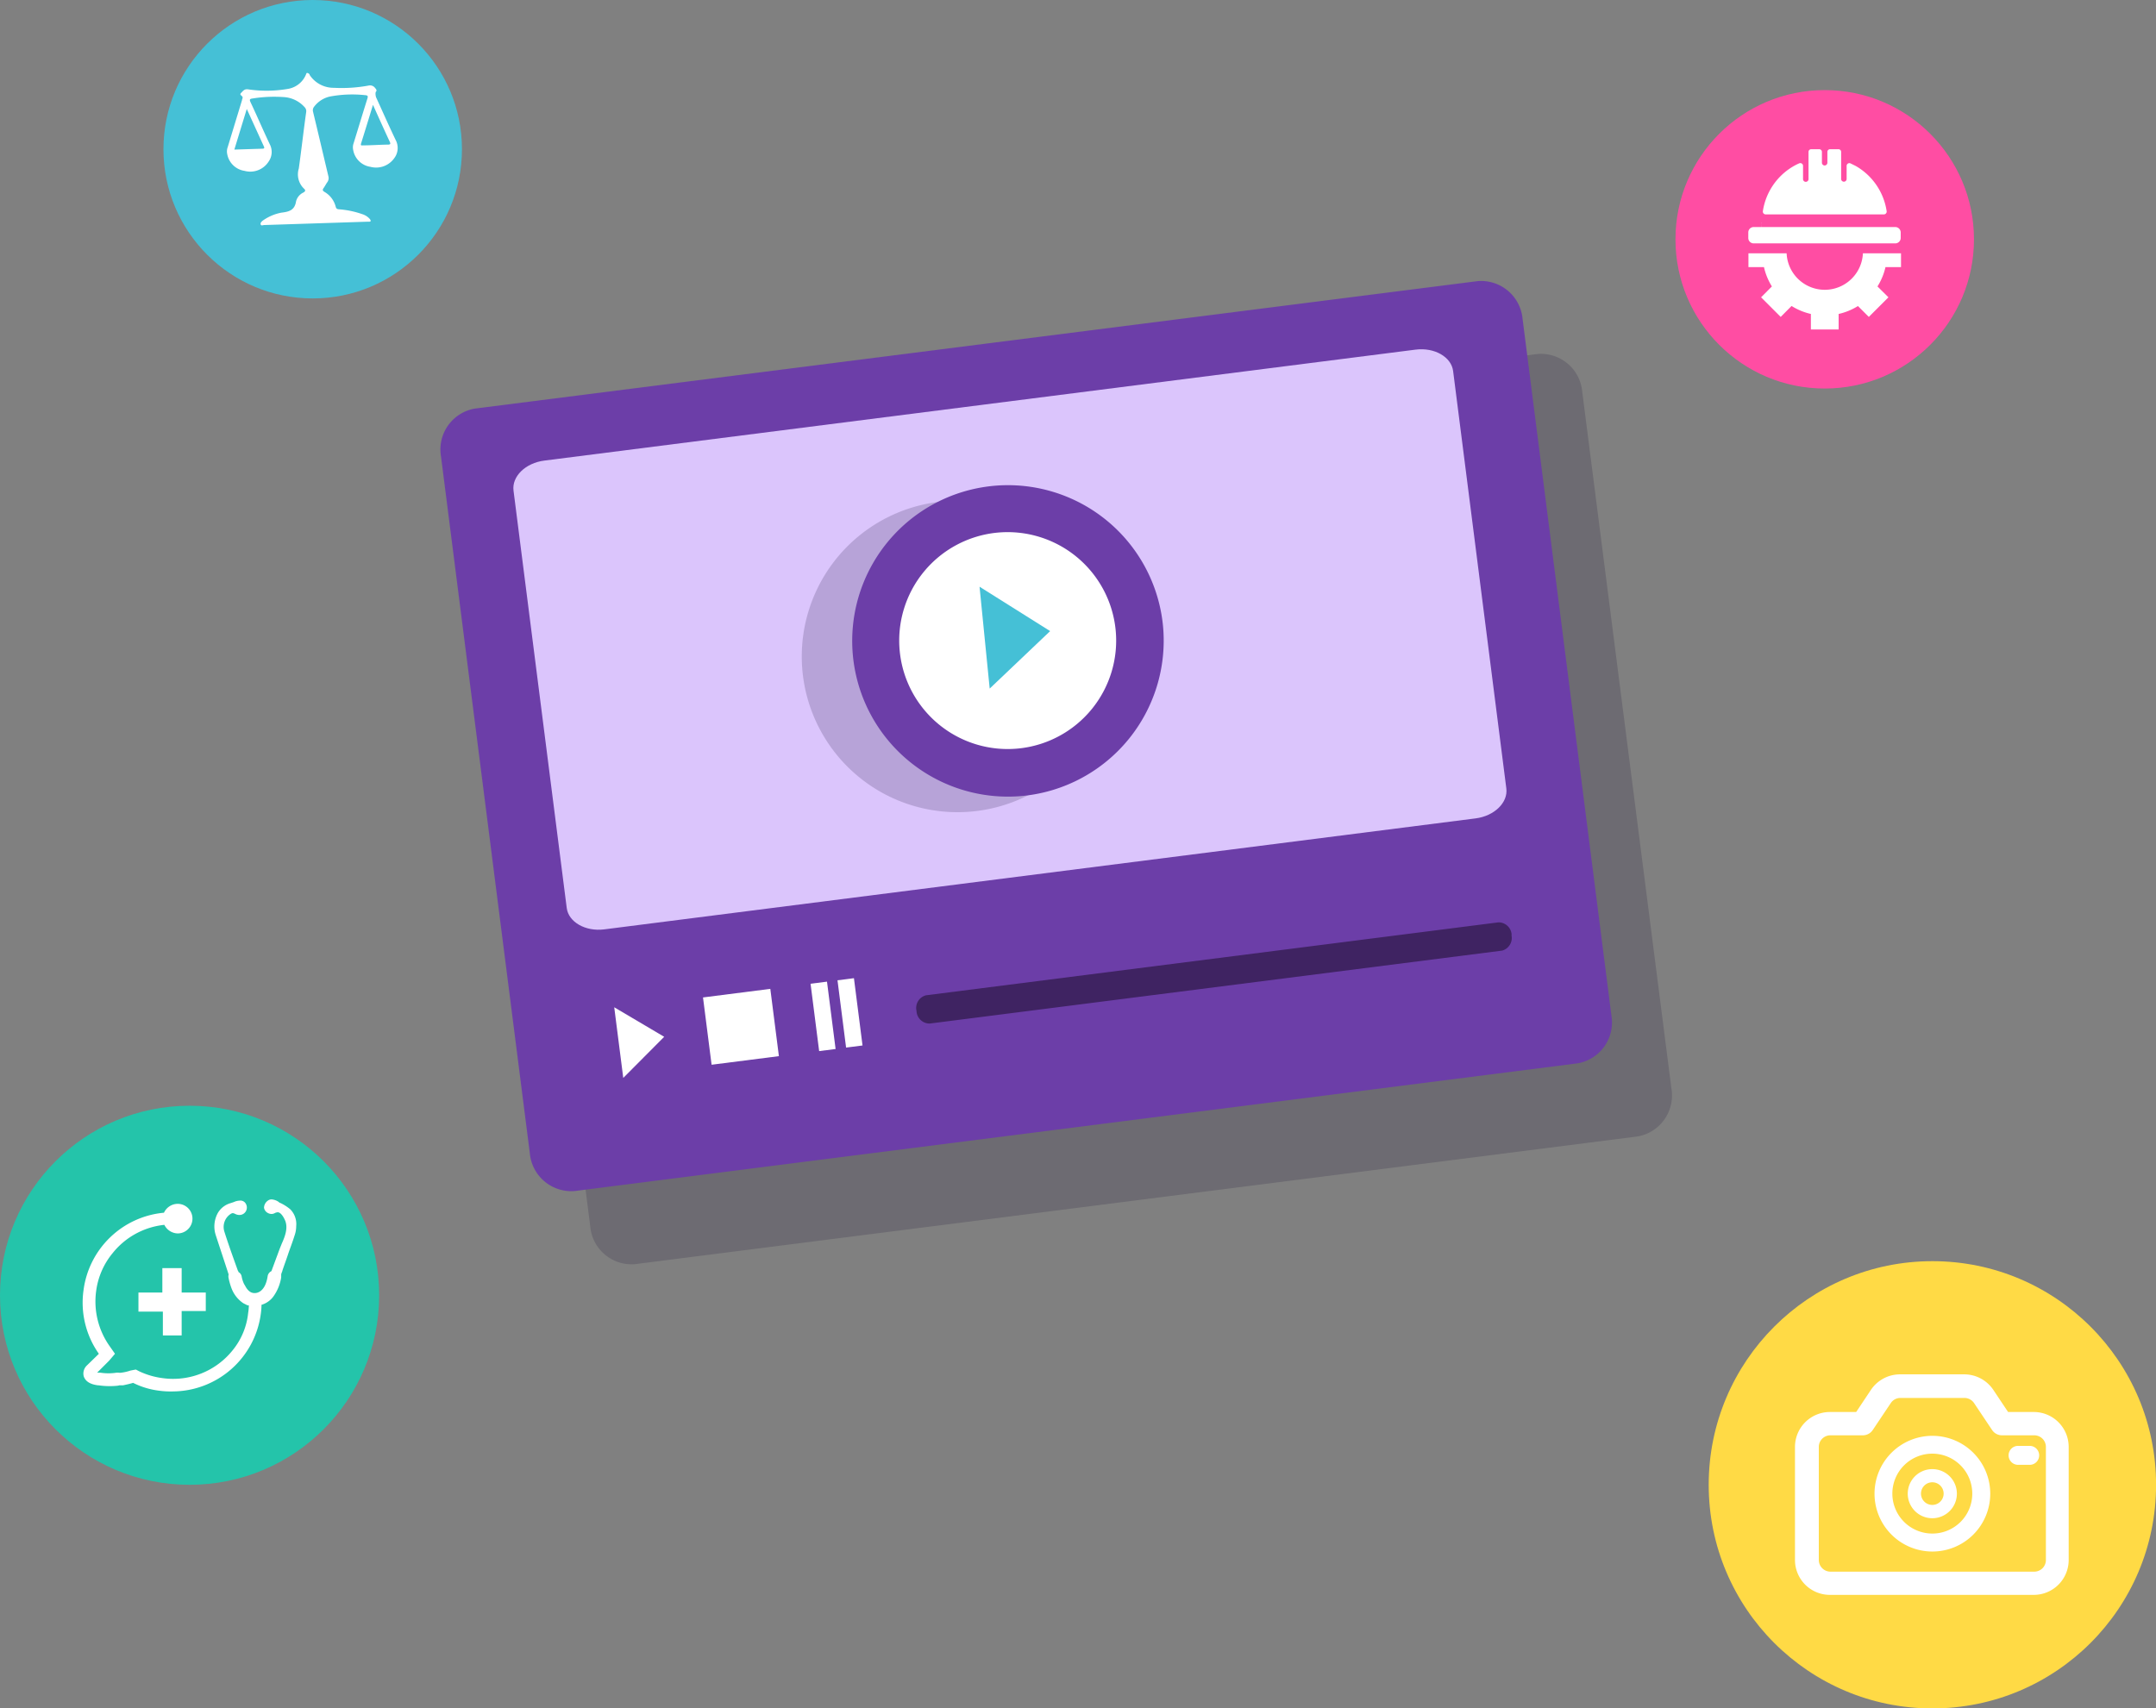 <svg xmlns="http://www.w3.org/2000/svg" viewBox="0 0 291.37 230.93"><rect x="0" y="0" width="291.37" height="230.93" fill="#808080" stroke="none"/><defs><style>.cls-1{fill:#190f33;opacity:0.18;}.cls-2{fill:#6c3ea8;}.cls-3{fill:#dbc5fc;}.cls-4{fill:#fff;}.cls-5{fill:#3f2362;}.cls-6{fill:#45c0d6;}.cls-7{fill:#24c4aa;}.cls-8{fill:#ff4da3;}.cls-9{fill:#ffda45;}</style></defs><title>Fichier 275</title><g id="Calque_2" data-name="Calque 2"><g id="concept-3"><path class="cls-1" d="M225.88,147.14a5.62,5.62,0,0,1-4.57,6.48L85.77,170.89a5.61,5.61,0,0,1-6-5.12l-12-94.17a5.62,5.62,0,0,1,4.57-6.48L207.83,47.85a5.61,5.61,0,0,1,6,5.12Z"/><path class="cls-2" d="M217.77,137.26a5.61,5.61,0,0,1-4.58,6.48L77.66,161a5.63,5.63,0,0,1-6.06-5.13l-12-94.16a5.61,5.61,0,0,1,4.58-6.48L199.71,38a5.63,5.63,0,0,1,6.06,5.13Z"/><path class="cls-3" d="M203.57,106.57c.25,1.92-1.62,3.74-4.17,4.06l-117.75,15c-2.55.32-4.82-1-5.06-2.89L69.4,66.33c-.25-1.93,1.62-3.75,4.17-4.07l117.75-15c2.55-.32,4.82,1,5.06,2.89Z"/><polygon class="cls-4" points="84.23 145.71 89.76 140.15 83.01 136.16 84.23 145.71"/><rect class="cls-4" x="95.54" y="134.22" width="9.17" height="9.17" transform="translate(-16.75 13.78) rotate(-7.27)"/><rect class="cls-4" x="110.11" y="132.81" width="2.24" height="9.18" transform="translate(-16.49 15.17) rotate(-7.27)"/><rect class="cls-4" x="113.75" y="132.34" width="2.24" height="9.17" transform="translate(-16.4 15.63) rotate(-7.27)"/><path class="cls-5" d="M204.26,126.39A1.77,1.77,0,0,1,203,128.5l-77.36,9.86a1.77,1.77,0,0,1-1.78-1.72h0a1.76,1.76,0,0,1,1.29-2.1l77.36-9.86a1.77,1.77,0,0,1,1.78,1.71Z"/><path class="cls-1" d="M127.35,67.79a21.05,21.05,0,1,0,23,18.86A21.09,21.09,0,0,0,127.35,67.79Z"/><path class="cls-4" d="M154,84.85a17.86,17.86,0,1,1-19.54-16A17.86,17.86,0,0,1,154,84.85Z"/><path class="cls-2" d="M138.32,107.58a21.05,21.05,0,1,1,18.85-23A21.09,21.09,0,0,1,138.32,107.58ZM134.77,72a14.66,14.66,0,1,0,16,13.13A14.67,14.67,0,0,0,134.77,72Z"/><polygon class="cls-6" points="133.75 93.08 141.92 85.31 132.38 79.31 133.75 93.08"/></g><g id="pres-dashboard"><circle class="cls-7" cx="25.62" cy="175.09" r="25.62"/><polygon class="cls-4" points="24.55 180.52 24.55 177.22 27.81 177.22 27.81 174.72 24.55 174.72 24.55 171.42 21.94 171.42 21.94 174.72 18.71 174.72 18.71 177.3 22.01 177.3 22.01 180.52 24.55 180.52"/><path class="cls-4" d="M39.23,163.47a6.25,6.25,0,0,0-1.39-.88s-.09,0-.14-.09a1.93,1.93,0,0,0-1-.37.81.81,0,0,0-.46.14,1.21,1.21,0,0,0-.56,1,1,1,0,0,0,.61.74,1,1,0,0,0,.37.09.91.91,0,0,0,.5-.13,1.08,1.08,0,0,1,.37-.1c.33,0,.7.42,1,1.11.42,1,0,2.13-.46,3.15l-.28.7c-.37,1-.74,2-1.11,3a.9.9,0,0,0-.51.69c-.32,2.08-1.39,2.27-1.71,2.27h-.09c-.51,0-.93-.37-1.25-1l-.14-.23a4.09,4.09,0,0,1-.32-1,.83.83,0,0,0-.42-.6.41.41,0,0,0-.09-.19c-.51-1.43-1.21-3.33-1.81-5.23a2.1,2.1,0,0,1,.65-2.31c.18-.14.37-.28.55-.23s.14.05.24.09a1.19,1.19,0,0,0,.46.14h0a1,1,0,0,0,1.12-1,1,1,0,0,0-.28-.7.85.85,0,0,0-.74-.23,2,2,0,0,0-.74.19l-.42.14A2.92,2.92,0,0,0,29.42,164a3.78,3.78,0,0,0-.28,2.91c.56,1.72,1.16,3.52,1.76,5.37a1,1,0,0,0,0,.51,8.54,8.54,0,0,0,.42,1.44,4.22,4.22,0,0,0,1.57,1.94l.56.28h.18a6.36,6.36,0,0,1-.09,1,9.53,9.53,0,0,1-2.08,5.05,10.3,10.3,0,0,1-9.49,3.79,10.51,10.51,0,0,1-3.15-.92l-.46-.24-.28.05-.46.09a5.94,5.94,0,0,1-1.2.28,1.21,1.21,0,0,1-.42,0l-.23,0a7,7,0,0,1-2.22,0h-.1c-.13,0-.23,0-.32,0l1.3-1.3.32-.32.79-.93-.7-1a10.45,10.45,0,0,1-1.85-7.45,10.08,10.08,0,0,1,2.22-5.14,10.3,10.3,0,0,1,7-3.84,2.07,2.07,0,0,0,1.8,1.16,2,2,0,1,0,0-4,2.06,2.06,0,0,0-1.85,1.2,12.08,12.08,0,0,0-10.87,10.46A12,12,0,0,0,13.36,183l-.14.14-1.48,1.44a1.5,1.5,0,0,0-.42,1.48c.23.65.83,1.06,1.9,1.2h.09a10.27,10.27,0,0,0,2.64.05l.19-.05c.13,0,.32,0,.5,0,.47-.1.88-.19,1.35-.33h0A10.76,10.76,0,0,0,21.6,188a11.15,11.15,0,0,0,1.71.09,12.08,12.08,0,0,0,11.94-10.51,9.55,9.55,0,0,0,.09-1.2A3.06,3.06,0,0,0,37,175.18a6.07,6.07,0,0,0,1-2.5v-.37c0-.18.14-.37.18-.6.23-.69.51-1.43.74-2.13s.61-1.66.88-2.54a3.81,3.81,0,0,0,.23-1.3A2.84,2.84,0,0,0,39.23,163.47Z"/><circle class="cls-6" cx="42.26" cy="20.17" r="20.17"/><path class="cls-4" d="M41.41,9.92c.06-.14.34,0,.43.14l0,.06a3.87,3.87,0,0,0,3.29,1.75,20,20,0,0,0,4.77-.32.85.85,0,0,1,.82.38c.17.16.21.35.1.45s-.08.49,0,.76c.88,1.93,1.74,3.88,2.66,5.8a2.28,2.28,0,0,1-.19,2.43,3,3,0,0,1-3.23,1.18,2.78,2.78,0,0,1-2.33-2.28,1.63,1.63,0,0,1,.05-.88c.62-2,1.22-4,1.85-6,.12-.37.12-.51-.32-.53a16.3,16.3,0,0,0-4.73.19,3.67,3.67,0,0,0-2.11,1.35.77.77,0,0,0-.16.72c.7,2.9,1.38,5.8,2.07,8.71a.93.93,0,0,1-.14.79c-.18.25-.32.54-.5.79s-.16.37.13.54a3.23,3.23,0,0,1,1.5,2c.07.25.17.31.41.34a12.24,12.24,0,0,1,3.21.67,2.2,2.2,0,0,1,1,.66c.14.19.18.36-.14.35h-.27l-13.87.45c-.16,0-.41.14-.48-.08s.12-.38.27-.51a6.39,6.39,0,0,1,2.51-1.08h0c.95-.12,1.81-.27,2-1.53a1.82,1.82,0,0,1,1-1.2c.31-.18.28-.34.06-.53a2.68,2.68,0,0,1-.69-2.71c.36-2.54.64-5.09,1-7.64a.77.77,0,0,0-.22-.66,4.09,4.09,0,0,0-2.88-1.36,18.4,18.4,0,0,0-4.13.19c-.37.05-.48.11-.28.53.89,1.88,1.7,3.79,2.59,5.66a2.25,2.25,0,0,1-.15,2.33,2.94,2.94,0,0,1-3.25,1.27,2.8,2.8,0,0,1-2.35-2.26,1.67,1.67,0,0,1,.06-.94l1.93-6.34c0-.16.15-.29.06-.48s-.45-.25-.17-.53.42-.52.89-.48A17,17,0,0,0,39,12,3.2,3.2,0,0,0,41.41,9.92Zm9,4.24c-.56,1.83-1.08,3.53-1.61,5.22-.11.35.11.27.28.27,1.11,0,2.22-.09,3.33-.1.42,0,.38-.15.23-.46C51.9,17.5,51.18,15.9,50.4,14.16ZM31.67,20.22l3.81-.12c.23,0,.28-.09.18-.31l-2.31-5.06Z"/><circle class="cls-8" cx="246.6" cy="32.35" r="20.17"/><path class="cls-4" d="M244.78,20.17a.36.36,0,0,0-.37.37v3.68a.37.37,0,0,1-.37.36h0a.37.37,0,0,1-.37-.36v-1.8a.37.37,0,0,0-.52-.34,7.83,7.83,0,0,0-.91.47,8.48,8.48,0,0,0-4,6,.38.38,0,0,0,.37.43h16a.38.38,0,0,0,.36-.43,8.48,8.48,0,0,0-4.19-6.12l-.71-.35a.37.37,0,0,0-.51.34v1.78a.37.37,0,0,1-.37.36h0a.37.37,0,0,1-.37-.36V20.54a.36.36,0,0,0-.37-.37h-1.13a.36.36,0,0,0-.36.37V22a.38.38,0,0,1-.37.37h0a.38.38,0,0,1-.37-.37V20.54a.36.36,0,0,0-.37-.37ZM255,29c0,.2,0,.41,0,.61,0-.2,0-.41,0-.61Zm-16.91,1.07c0,.21,0,.42,0,.62H237a.73.73,0,0,0-.73.74v.73a.73.73,0,0,0,.73.74h19.13a.74.74,0,0,0,.74-.74v-.73a.74.74,0,0,0-.74-.74H238.08C238.08,30.49,238.09,30.28,238.11,30.07Zm-1.8,4.17v1.87h2.1a8.51,8.51,0,0,0,1.07,2.61L238,40.19l2.65,2.65,1.47-1.48a8.39,8.39,0,0,0,2.61,1.08v2.1h3.75v-2.1a8.51,8.51,0,0,0,2.61-1.07l1.47,1.47,2.65-2.65-1.48-1.47a8.39,8.39,0,0,0,1.08-2.61h2.1V34.24h-5.15a5.16,5.16,0,0,1-10.31,0Z"/><circle class="cls-9" cx="261.15" cy="200.71" r="30.23"/><path class="cls-4" d="M274.92,190.87h-3.54l-2-3a4.74,4.74,0,0,0-3.93-2.09h-8.66a4.74,4.74,0,0,0-3.94,2.09l-2,3h-3.55a4.72,4.72,0,0,0-4.72,4.72v15.28a4.72,4.72,0,0,0,4.72,4.72h27.55a4.72,4.72,0,0,0,4.72-4.72V195.59A4.72,4.72,0,0,0,274.92,190.87Zm1.57,20a1.57,1.57,0,0,1-1.57,1.58H247.37a1.58,1.58,0,0,1-1.57-1.58V195.59a1.57,1.57,0,0,1,1.57-1.57h4.4a1.61,1.61,0,0,0,1.31-.7l2.45-3.66a1.55,1.55,0,0,1,1.29-.69h8.66a1.57,1.57,0,0,1,1.3.69l2.45,3.66a1.6,1.6,0,0,0,1.29.7h4.4a1.57,1.57,0,0,1,1.57,1.57Z"/><path class="cls-4" d="M261.15,194.09a7.82,7.82,0,1,0,7.82,7.82h0A7.82,7.82,0,0,0,261.15,194.09Zm0,13.21a5.4,5.4,0,1,1,5.39-5.39h0A5.39,5.39,0,0,1,261.15,207.3Z"/><path class="cls-4" d="M261.15,198.59a3.32,3.32,0,1,0,3.31,3.32A3.32,3.32,0,0,0,261.15,198.59Zm0,4.84a1.53,1.53,0,1,1,1.52-1.52,1.53,1.53,0,0,1-1.52,1.52Z"/><path class="cls-4" d="M274.23,195.45h-1.57a1.28,1.28,0,0,0-1.21,1.35,1.29,1.29,0,0,0,1.21,1.21h1.57a1.28,1.28,0,0,0,.14-2.56Z"/></g></g></svg>